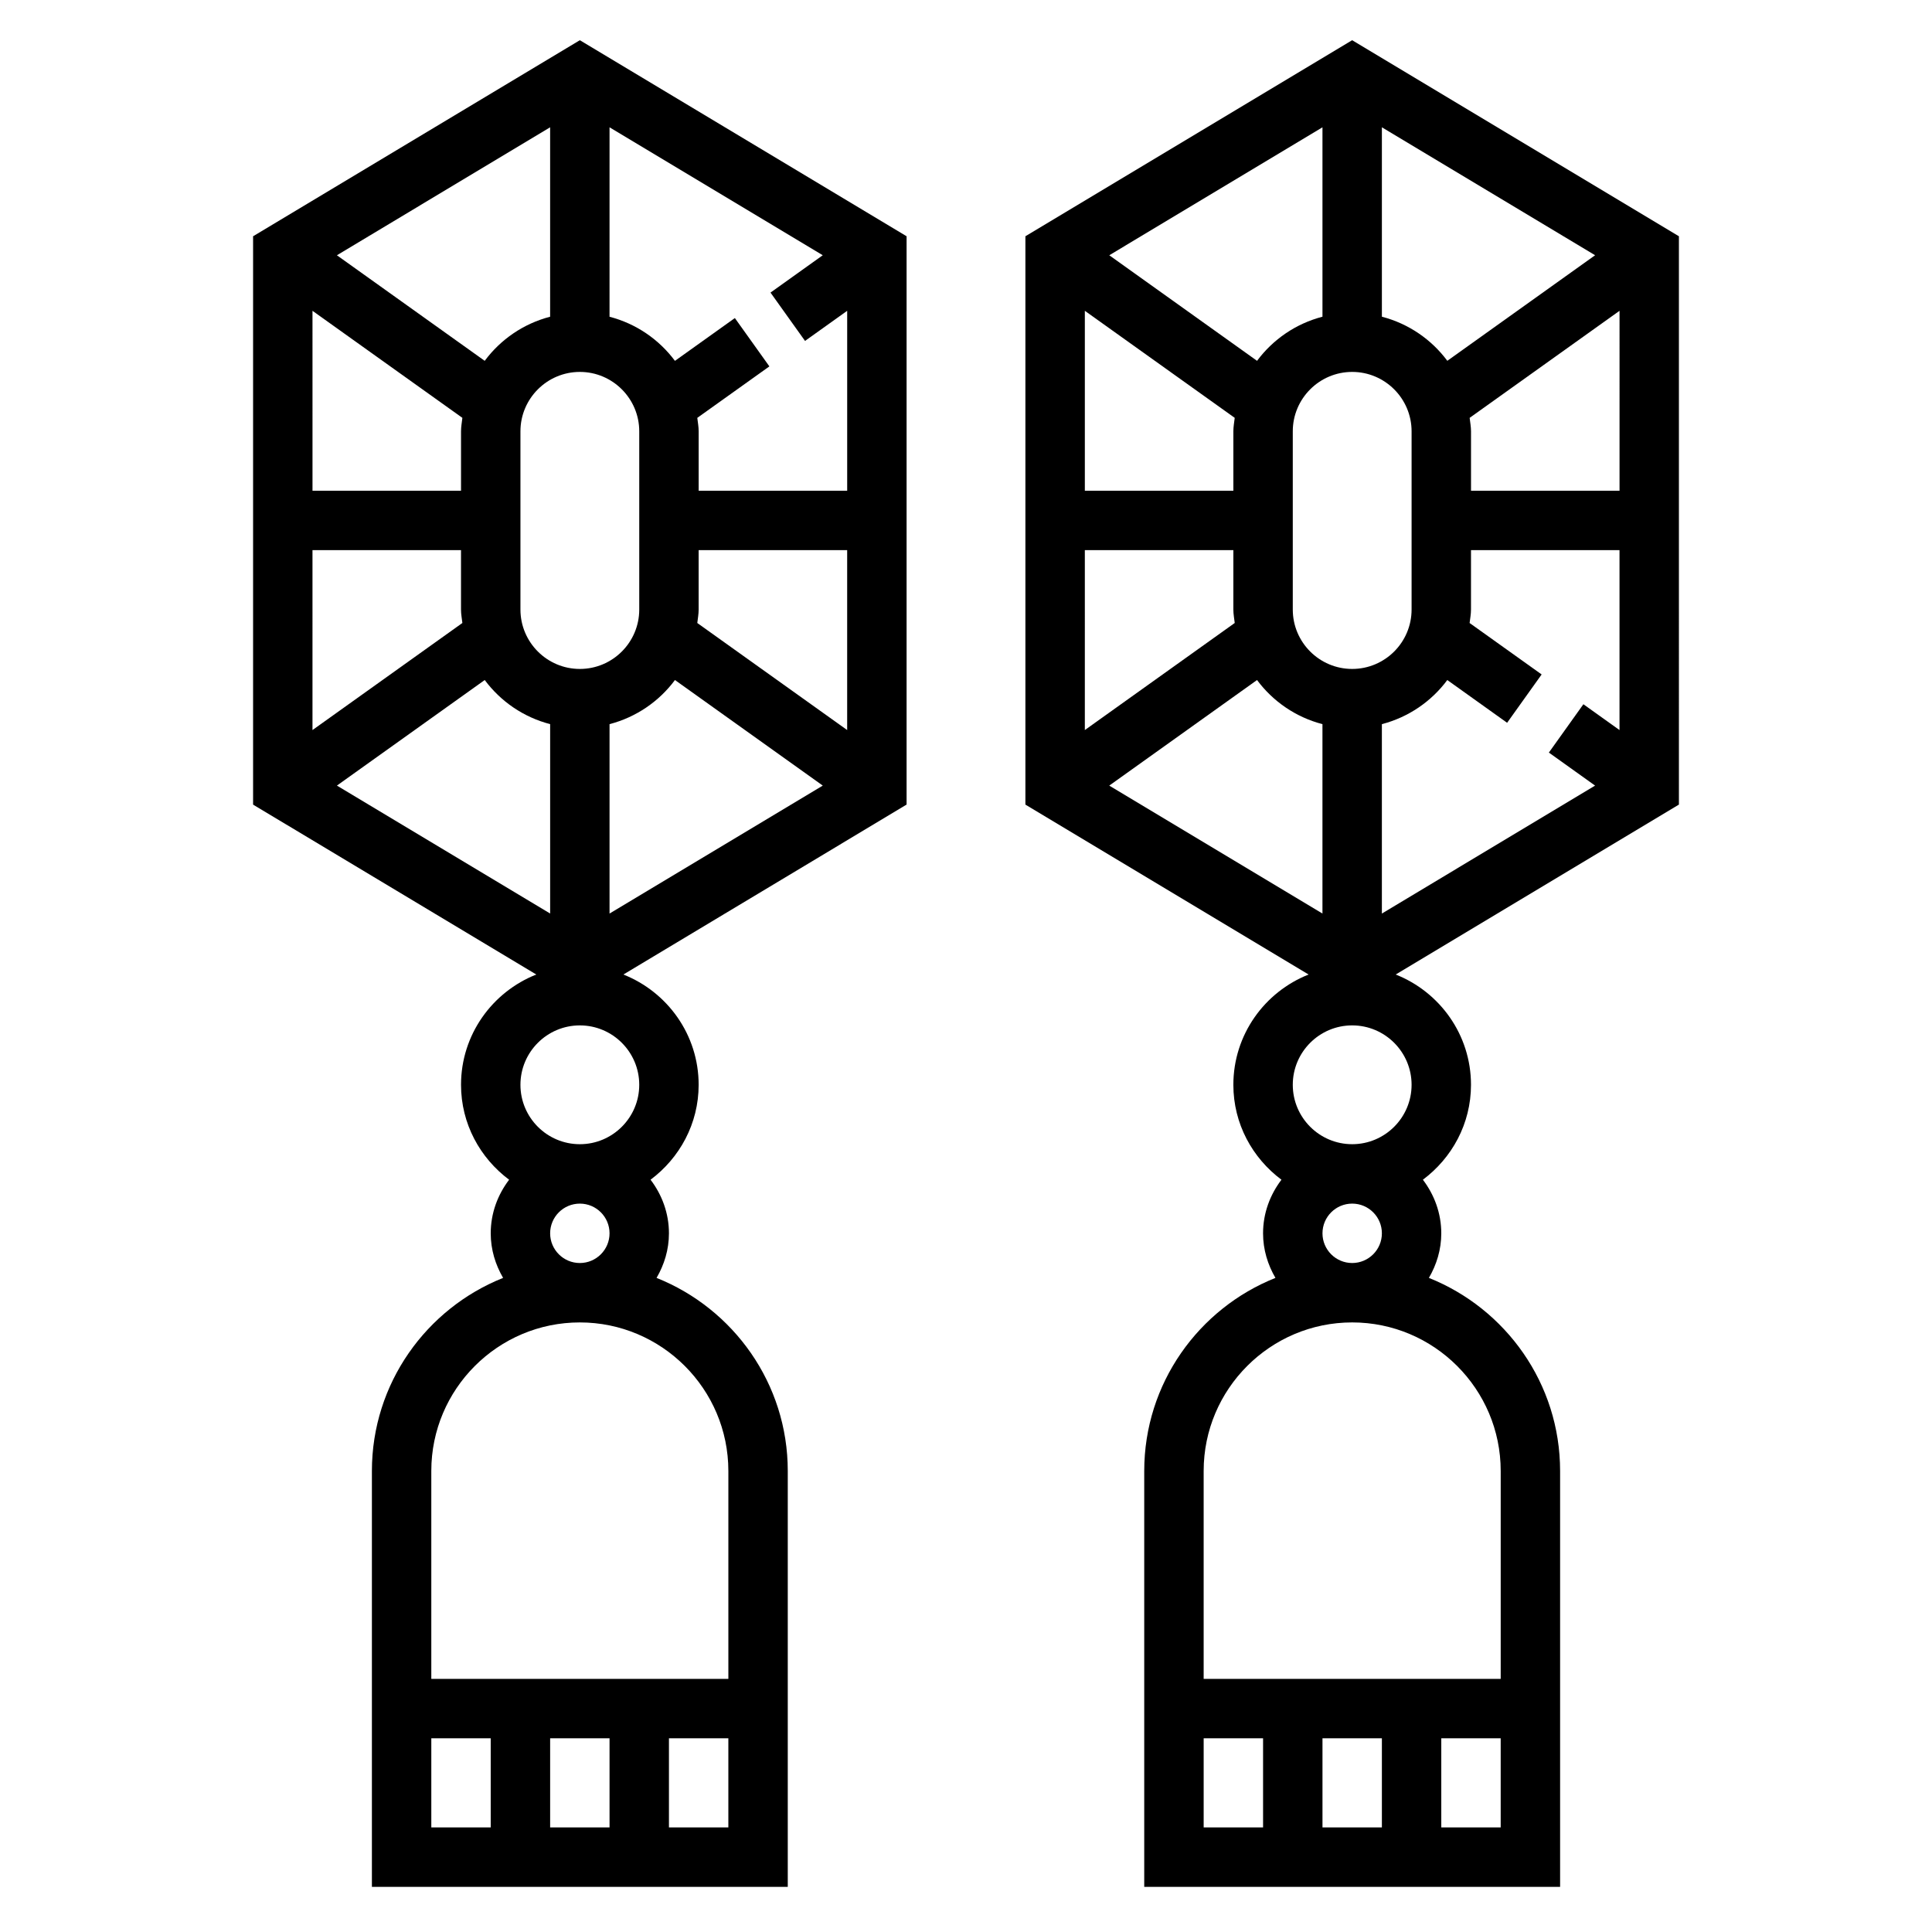 <?xml version="1.0" encoding="UTF-8"?>
<!-- Uploaded to: SVG Repo, www.svgrepo.com, Generator: SVG Repo Mixer Tools -->
<svg fill="#000000" width="800px" height="800px" version="1.1" viewBox="144 144 512 512" xmlns="http://www.w3.org/2000/svg">
 <g>
  <path d="m211.07 206.61v150.62l75.051 45.027c-11.656 4.613-19.945 15.941-19.945 29.23 0 10.32 5.055 19.414 12.746 25.152-3.019 3.965-4.875 8.852-4.875 14.207 0 4.32 1.25 8.32 3.281 11.809-20.34 8.113-34.77 27.969-34.77 51.168v110.21h110.21v-110.21c0-23.199-14.43-43.051-34.77-51.168 2.031-3.488 3.281-7.488 3.281-11.809 0-5.352-1.859-10.242-4.871-14.211 7.691-5.738 12.742-14.828 12.742-25.148 0-13.289-8.289-24.617-19.949-29.23l75.055-45.035v-150.61l-86.594-51.957zm22.215 145.58 39.172-27.977c4.227 5.684 10.289 9.855 17.336 11.691v50.191zm64.379-30.914c-8.684 0-15.742-7.062-15.742-15.742v-47.23c0-8.676 7.062-15.742 15.742-15.742 8.684 0 15.742 7.07 15.742 15.742v47.23c0 8.684-7.062 15.742-15.742 15.742zm-7.875-93.344c-7.047 1.836-13.113 6.008-17.336 11.691l-39.172-27.977 56.508-33.91zm-23.254 26.801c-0.133 1.191-0.359 2.348-0.359 3.566v15.742h-39.359l-0.004-47.676zm-39.723 35.055h39.359v15.742c0 1.219 0.227 2.379 0.363 3.566l-39.723 28.375zm78.723 46.117c7.047-1.836 13.113-6.008 17.336-11.691l39.172 27.977-56.508 33.906zm23.254-26.805c0.133-1.191 0.359-2.348 0.359-3.566v-15.742h39.359v47.68zm28.551-74.754 11.172-7.981v47.68h-39.359v-15.742c0-1.219-0.227-2.379-0.363-3.566l19.105-13.641-9.148-12.809-15.879 11.344c-4.227-5.684-10.289-9.855-17.336-11.691l0.004-50.203 56.504 33.906-13.848 9.895zm-99.039 370.32h15.742v23.617h-15.742zm47.234 0v23.617h-15.742v-23.617zm15.742 23.617v-23.617h15.742v23.617zm15.746-94.465v55.105l-78.723-0.004v-55.105c0-21.703 17.656-39.359 39.359-39.359 21.707 0 39.363 17.66 39.363 39.363zm-31.488-62.977c0 4.344-3.527 7.871-7.871 7.871s-7.871-3.527-7.871-7.871 3.527-7.871 7.871-7.871 7.871 3.523 7.871 7.871zm-7.871-23.617c-8.684 0-15.742-7.062-15.742-15.742 0-8.684 7.062-15.742 15.742-15.742 8.684 0 15.742 7.062 15.742 15.742 0 8.68-7.062 15.742-15.742 15.742z"/>
  <path d="m588.93 206.61-86.594-51.957-86.594 51.957v150.62l75.051 45.027c-11.652 4.613-19.941 15.941-19.941 29.23 0 10.32 5.055 19.414 12.746 25.152-3.016 3.965-4.875 8.852-4.875 14.207 0 4.32 1.25 8.32 3.281 11.809-20.34 8.113-34.77 27.969-34.77 51.168v110.21h110.21v-110.21c0-23.199-14.43-43.051-34.77-51.168 2.031-3.488 3.281-7.488 3.281-11.809 0-5.352-1.859-10.242-4.871-14.211 7.691-5.738 12.746-14.828 12.746-25.148 0-13.289-8.289-24.617-19.949-29.23l75.051-45.035zm-25.316 124.02-9.148 12.809 12.25 8.754-56.504 33.906v-50.191c7.047-1.836 13.113-6.008 17.336-11.691l15.855 11.328 9.148-12.809-19.09-13.633c0.145-1.191 0.367-2.348 0.367-3.566v-15.742h39.359v47.68zm-125.65 21.562 39.164-27.977c4.227 5.684 10.289 9.855 17.336 11.691v50.191zm72.25-124.26v-50.195l56.504 33.906-39.164 27.977c-4.227-5.684-10.293-9.855-17.34-11.688zm-7.871 93.344c-8.684 0-15.742-7.062-15.742-15.742v-47.23c0-8.676 7.062-15.742 15.742-15.742 8.684 0 15.742 7.07 15.742 15.742v47.23c0 8.684-7.059 15.742-15.742 15.742zm-7.875-93.344c-7.047 1.836-13.113 6.008-17.336 11.691l-39.164-27.977 56.5-33.91zm-23.254 26.801c-0.133 1.191-0.359 2.348-0.359 3.566v15.742h-39.359v-47.676zm-39.719 35.055h39.359v15.742c0 1.219 0.227 2.379 0.363 3.566l-39.723 28.375zm141.7-15.742h-39.359v-15.742c0-1.219-0.227-2.379-0.363-3.566l39.723-28.371zm-110.21 330.62h15.742v23.617h-15.742zm47.23 0v23.617h-15.742v-23.617zm15.742 23.617v-23.617h15.742v23.617zm15.746-94.465v55.105l-78.719-0.004v-55.105c0-21.703 17.656-39.359 39.359-39.359 21.703 0 39.359 17.66 39.359 39.363zm-31.488-62.977c0 4.344-3.527 7.871-7.871 7.871s-7.871-3.527-7.871-7.871 3.527-7.871 7.871-7.871 7.871 3.523 7.871 7.871zm-7.871-23.617c-8.684 0-15.742-7.062-15.742-15.742 0-8.684 7.062-15.742 15.742-15.742 8.684 0 15.742 7.062 15.742 15.742 0 8.68-7.059 15.742-15.742 15.742z"/>
 </g>
</svg>